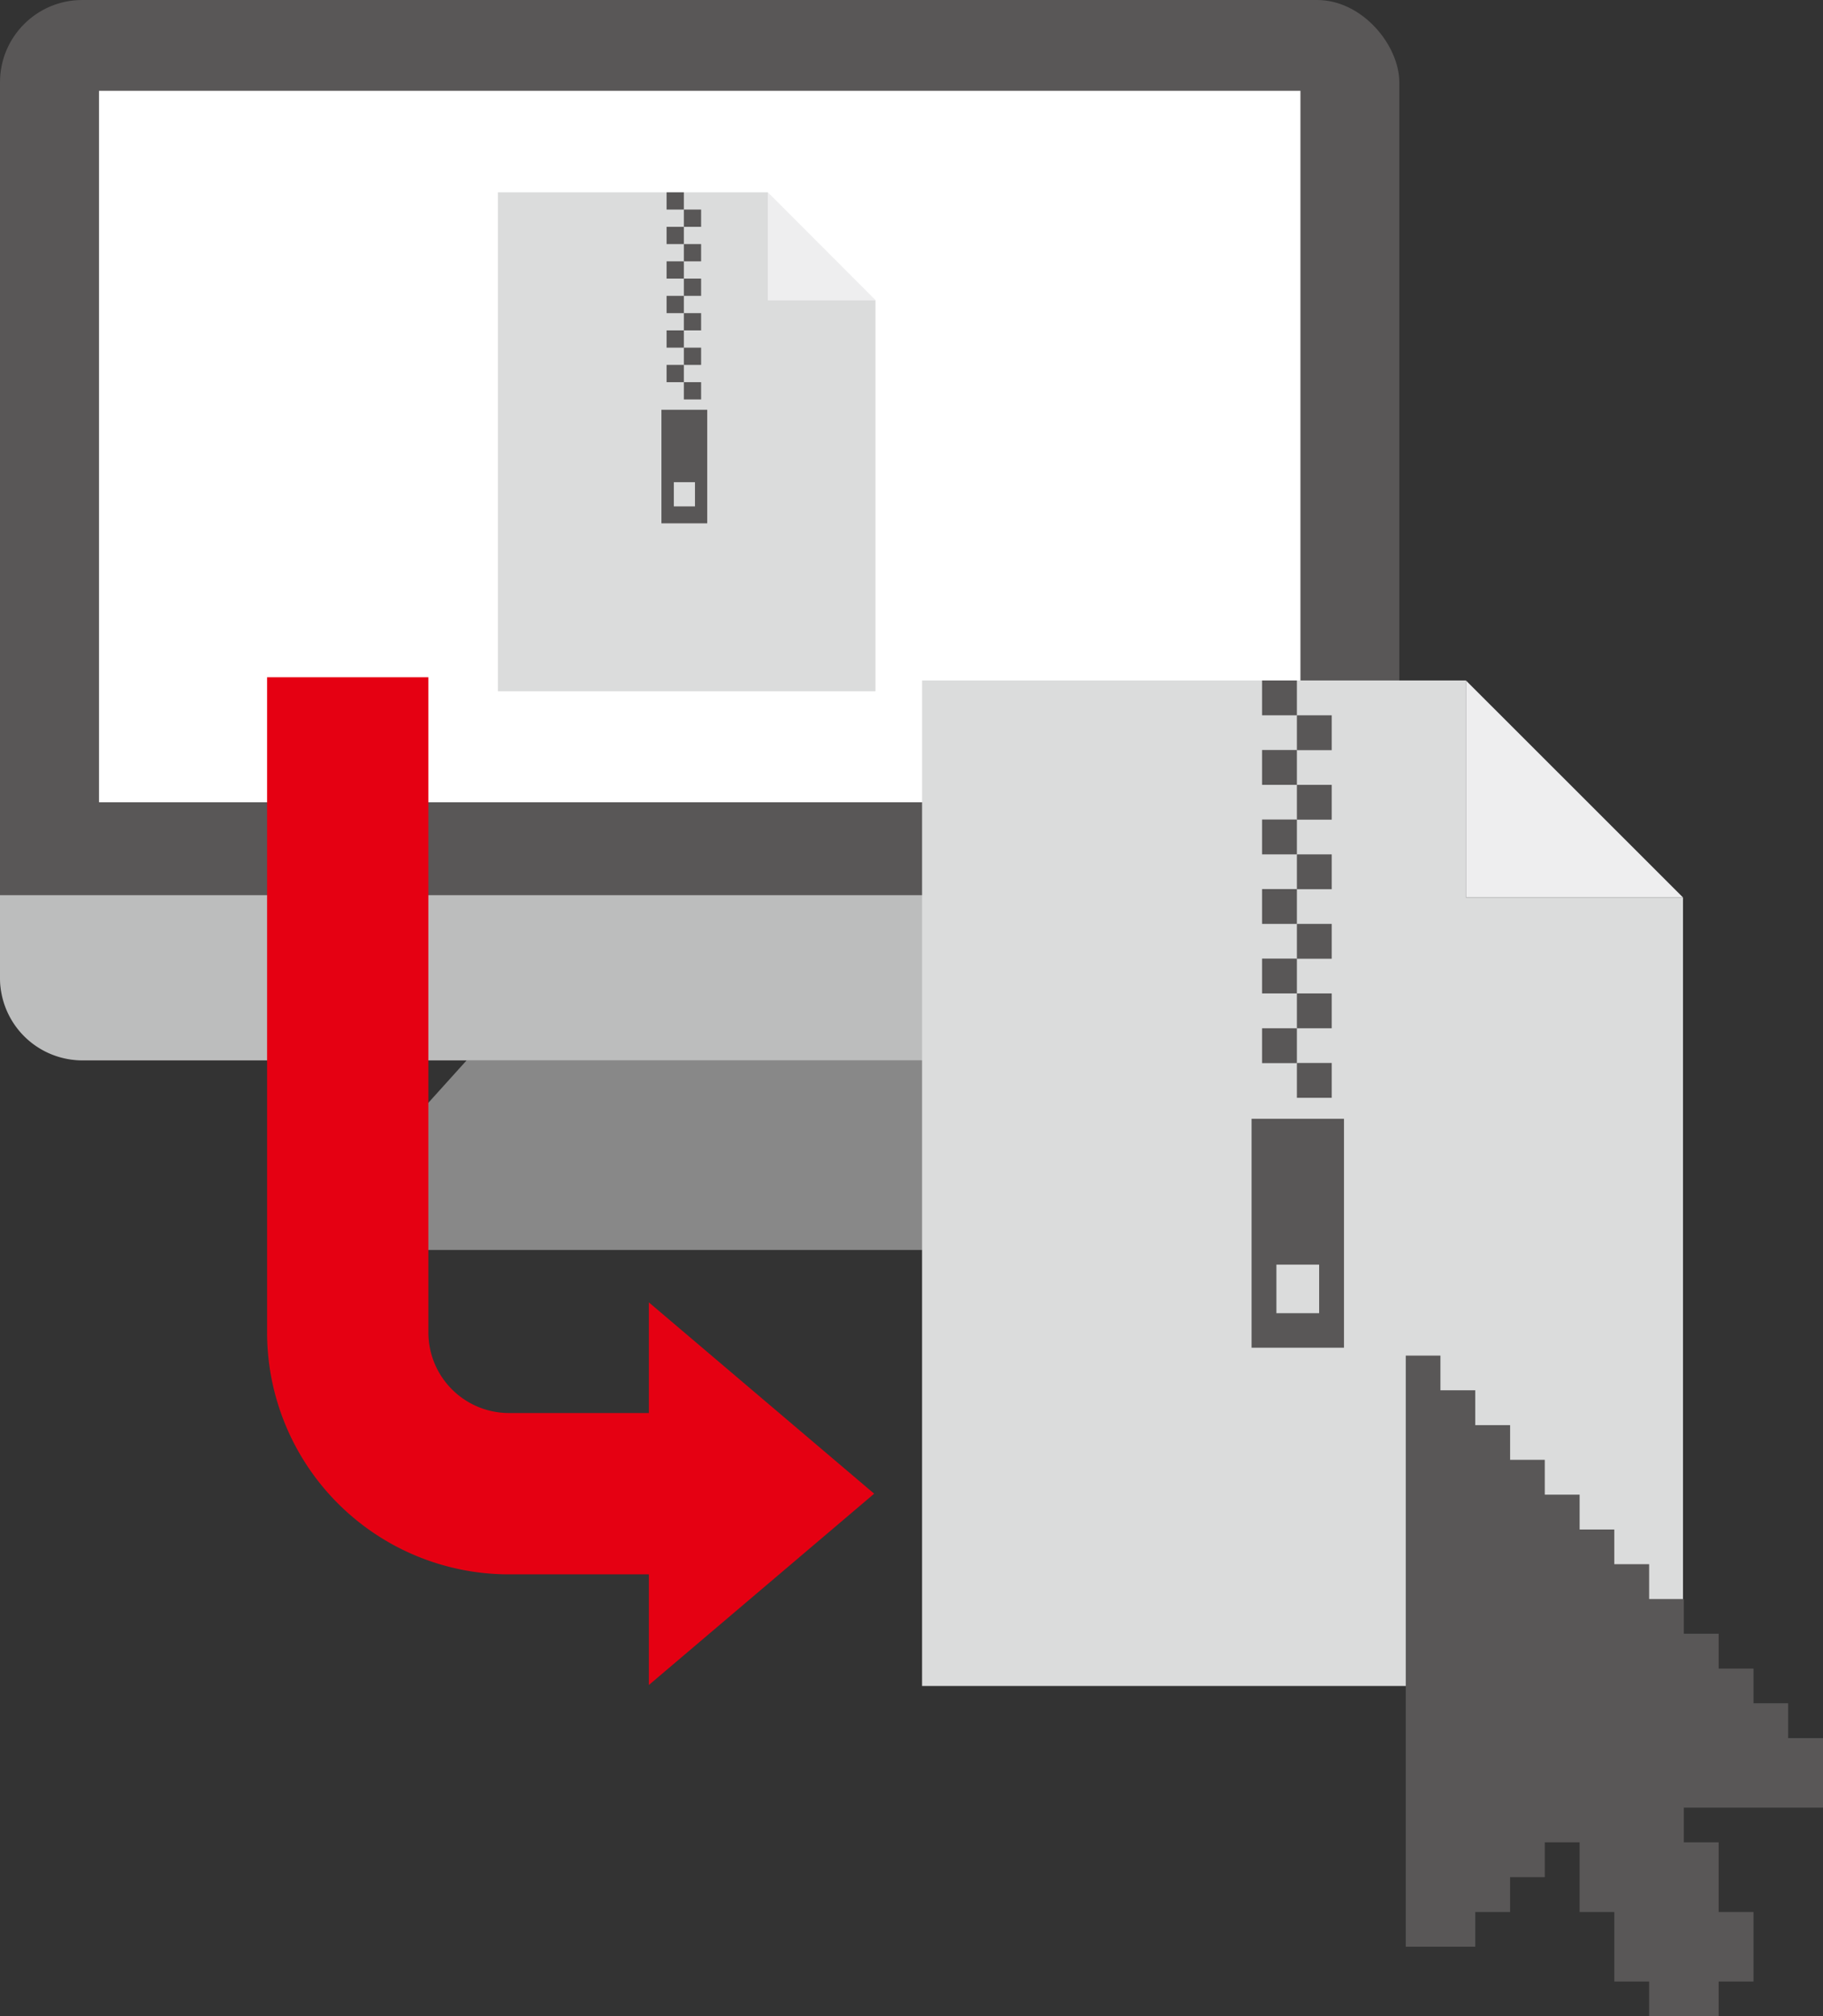 <svg id="レイヤー_1" data-name="レイヤー 1" xmlns="http://www.w3.org/2000/svg" width="113.03" height="124.98" viewBox="0 0 113.03 124.98">
  <rect x="0" y="0" width="113.03" height="124.98" fill="#333333" stroke="none"/>
  <defs>
    <style>
      .cls-1 {
        fill: #888;
      }

      .cls-2 {
        fill: #595757;
      }

      .cls-3 {
        fill: #bcbdbd;
      }

      .cls-4 {
        fill: #fff;
      }

      .cls-5 {
        fill: #dbdcdc;
      }

      .cls-6 {
        fill: #eeeeef;
      }

      .cls-7 {
        fill: #e50012;
      }

      .cls-8 {
        fill: none;
        stroke: #e50012;
        stroke-miterlimit: 10;
        stroke-width: 10px;
      }
    </style>
  </defs>
  <g>
    <polygon class="cls-1" points="68.43 77.48 18.33 77.48 33.74 60.4 53.02 60.4 68.43 77.48"/>
    <rect class="cls-2" width="86.76" height="65.72" rx="5.1"/>
    <path class="cls-3" d="M243.79,158.19v5.14a5.11,5.11,0,0,0,5.1,5.1h76.56a5.12,5.12,0,0,0,5.1-5.1v-5.14Z" transform="translate(-243.79 -102.7)"/>
    <rect class="cls-4" x="6.14" y="5.63" width="74.49" height="44.1"/>
    <g>
      <g>
        <polygon class="cls-5" points="90.89 42.18 57.17 42.18 57.17 104.51 104.35 104.51 104.35 55.63 90.89 55.63 90.89 42.18"/>
        <polygon class="cls-6" points="90.89 42.18 90.89 55.63 104.35 55.63 90.89 42.18"/>
      </g>
      <g>
        <rect class="cls-2" x="80.41" y="44.34" width="2.16" height="2.16"/>
        <rect class="cls-2" x="78.25" y="42.18" width="2.16" height="2.16"/>
        <rect class="cls-2" x="80.41" y="48.65" width="2.16" height="2.16"/>
        <rect class="cls-2" x="78.25" y="46.49" width="2.16" height="2.16"/>
        <rect class="cls-2" x="80.41" y="52.96" width="2.16" height="2.16"/>
        <rect class="cls-2" x="78.25" y="50.8" width="2.16" height="2.16"/>
        <rect class="cls-2" x="80.41" y="57.27" width="2.16" height="2.16"/>
        <rect class="cls-2" x="78.25" y="55.11" width="2.16" height="2.16"/>
        <rect class="cls-2" x="80.41" y="61.58" width="2.16" height="2.16"/>
        <rect class="cls-2" x="78.25" y="59.42" width="2.16" height="2.16"/>
        <rect class="cls-2" x="80.41" y="65.89" width="2.16" height="2.16"/>
        <rect class="cls-2" x="78.25" y="63.74" width="2.16" height="2.16"/>
        <polygon class="cls-2" points="110.87 107.74 110.87 105.58 108.72 105.58 108.72 103.43 106.56 103.43 106.56 101.27 104.4 101.27 104.4 99.12 102.25 99.12 102.25 96.96 100.09 96.96 100.09 94.81 97.94 94.81 97.94 92.65 95.78 92.65 95.78 90.49 93.63 90.49 93.63 88.34 91.47 88.34 91.47 86.18 89.31 86.18 89.31 84.03 87.16 84.03 87.16 86.18 87.16 88.34 87.16 90.49 87.16 92.65 87.16 94.81 87.16 96.96 87.16 99.12 87.16 101.27 87.16 103.43 87.16 105.58 87.16 107.74 87.16 109.89 87.16 112.05 87.16 114.2 87.16 116.36 87.16 118.52 87.16 120.67 89.31 120.67 91.47 120.67 91.47 118.52 93.63 118.52 93.63 116.36 95.78 116.36 95.78 114.2 97.94 114.2 97.94 116.36 97.94 118.52 100.09 118.52 100.09 120.67 100.09 122.83 102.25 122.83 102.25 124.98 104.4 124.98 106.56 124.98 106.56 122.83 108.72 122.83 108.72 120.67 108.72 118.52 106.56 118.52 106.56 116.36 106.56 114.2 104.4 114.2 104.4 112.05 106.56 112.05 108.72 112.05 110.87 112.05 113.03 112.05 113.03 109.89 113.03 107.74 110.87 107.74"/>
      </g>
      <rect class="cls-2" x="77.6" y="69.35" width="5.73" height="14.19"/>
      <rect class="cls-5" x="79.14" y="78.39" width="2.65" height="3.01"/>
    </g>
    <g>
      <g>
        <polygon class="cls-5" points="47.61 11.92 30.87 11.92 30.87 42.85 54.28 42.85 54.28 18.6 47.61 18.6 47.61 11.92"/>
        <polygon class="cls-6" points="47.61 11.92 47.61 18.6 54.28 18.6 47.61 11.92"/>
      </g>
      <g>
        <rect class="cls-2" x="42.4" y="12.99" width="1.07" height="1.07"/>
        <rect class="cls-2" x="41.33" y="11.92" width="1.07" height="1.07"/>
        <rect class="cls-2" x="42.4" y="15.13" width="1.07" height="1.07"/>
        <rect class="cls-2" x="41.33" y="14.06" width="1.07" height="1.07"/>
        <rect class="cls-2" x="42.4" y="17.27" width="1.07" height="1.07"/>
        <rect class="cls-2" x="41.33" y="16.2" width="1.07" height="1.07"/>
        <rect class="cls-2" x="42.4" y="19.41" width="1.07" height="1.07"/>
        <rect class="cls-2" x="41.33" y="18.34" width="1.07" height="1.07"/>
        <rect class="cls-2" x="42.4" y="21.55" width="1.07" height="1.07"/>
        <rect class="cls-2" x="41.33" y="20.48" width="1.07" height="1.07"/>
        <rect class="cls-2" x="42.4" y="23.69" width="1.07" height="1.07"/>
        <rect class="cls-2" x="41.33" y="22.62" width="1.07" height="1.07"/>
      </g>
      <rect class="cls-2" x="41.01" y="25.4" width="2.84" height="7.04"/>
      <rect class="cls-5" x="41.78" y="29.89" width="1.31" height="1.5"/>
    </g>
    <polygon class="cls-7" points="40.23 80.73 54.2 92.59 40.23 104.45 40.23 80.73"/>
    <path class="cls-8" d="M287.61,195.29H275.35a10,10,0,0,1-10-10V144.68" transform="translate(-243.79 -102.7)"/>
  </g>
</svg>
